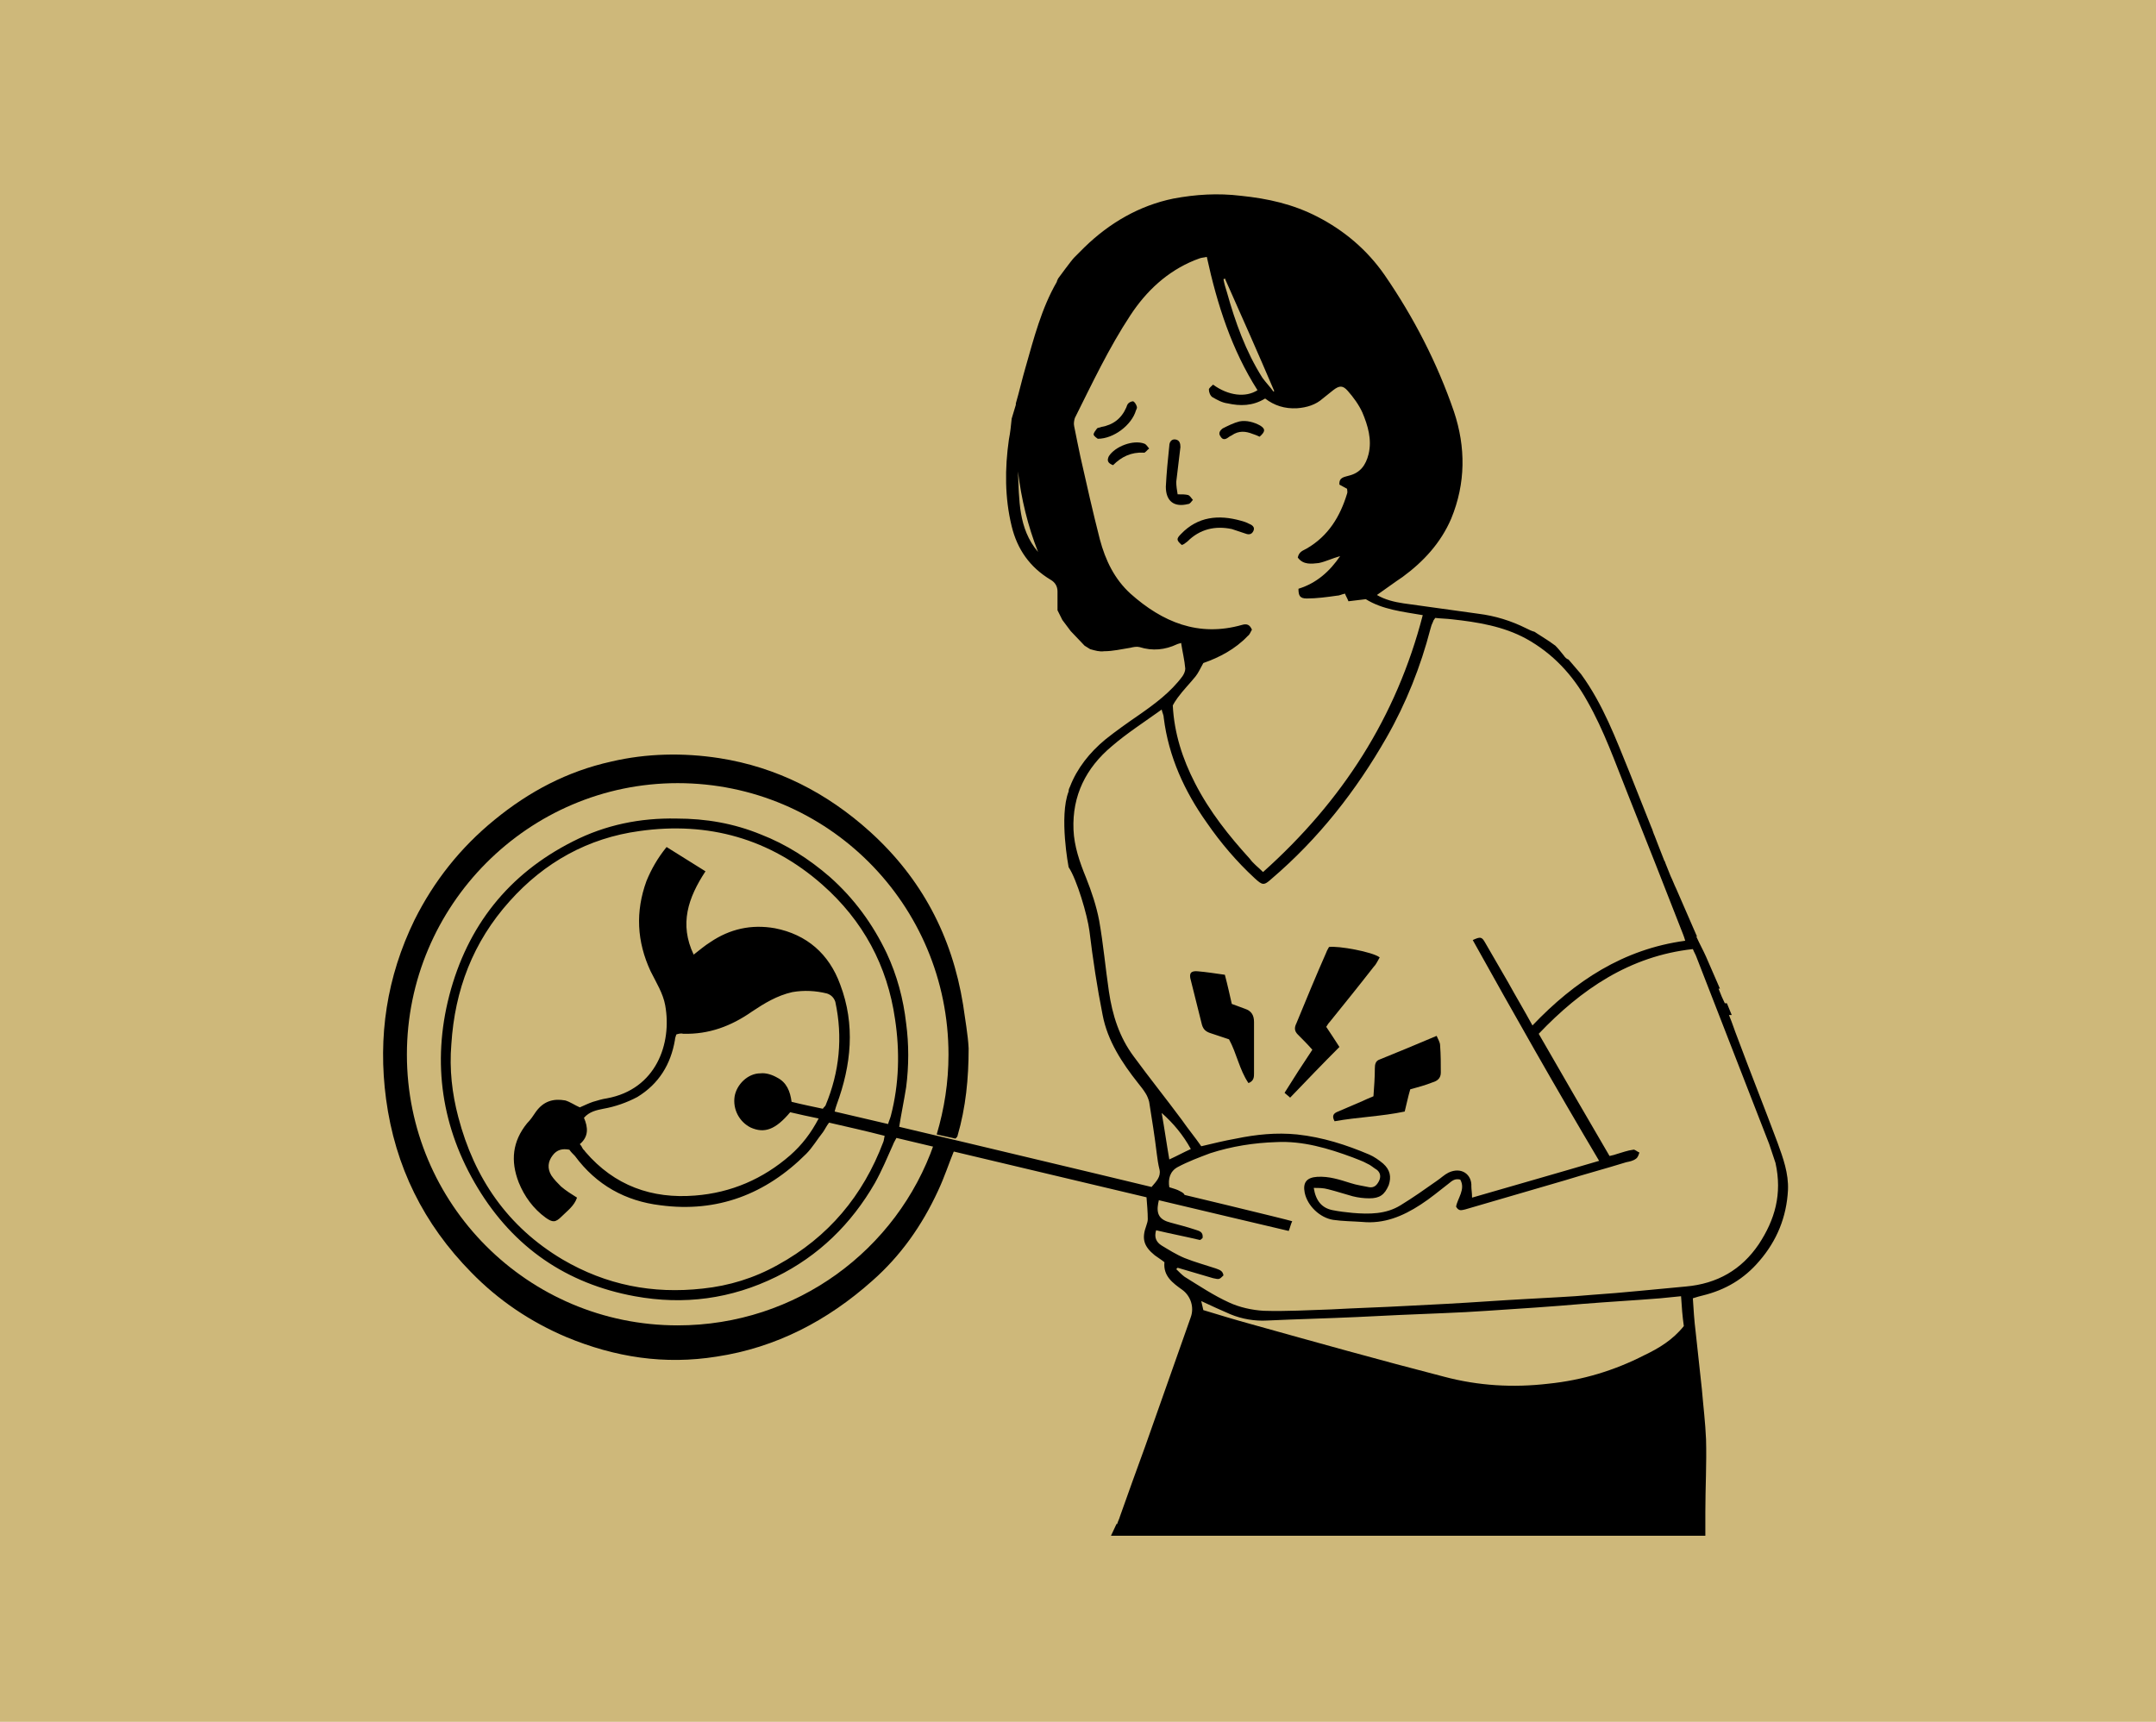 <?xml version="1.0" encoding="utf-8"?>
<!-- Generator: Adobe Illustrator 24.3.0, SVG Export Plug-In . SVG Version: 6.00 Build 0)  -->
<svg version="1.1" id="Layer_1" xmlns="http://www.w3.org/2000/svg" xmlns:xlink="http://www.w3.org/1999/xlink" x="0px" y="0px"
	 viewBox="0 0 310.5 248" style="enable-background:new 0 0 310.5 248;" xml:space="preserve">
<style type="text/css">
	.st0{fill:#CEB87A;}
</style>
<rect x="-2.7" y="-0.6" class="st0" width="316" height="249.6"/>
<g>
	<path d="M129.5,162.3c0.3-1.9,0.7-3.8,1-5.7c0.4-3.1,0.4-6.2,0-9.2c-0.4-3.5-1.3-6.9-2.8-10.1c-2-4.2-4.7-7.9-8.2-11
		c-3-2.6-6.3-4.7-9.9-6.1c-3.9-1.6-7.9-2.3-12.2-2.3c-5.2-0.1-10.2,0.9-14.9,3.3c-9.3,4.7-15.2,12.2-17.8,22.2
		c-2.5,9.7-1.1,19.1,4.1,27.7c5.2,8.6,12.8,13.8,22.6,15.6c7.1,1.3,13.9,0.4,20.4-2.8c6.1-3,10.8-7.6,14.2-13.5
		c1-1.8,1.8-3.7,2.6-5.5c0.1-0.3,0.3-0.6,0.5-1c1.7,0.4,54.7,13,56.5,13.4c0.2-0.5,0.3-1,0.5-1.4
		C184.2,175.3,131.3,162.7,129.5,162.3z M128.3,160.7c-0.1,0.4-0.3,0.8-0.4,1.2c-2.6-0.6-5.1-1.2-7.7-1.8c0.1-0.4,0.2-0.7,0.3-1
		c2.1-5.7,2.7-11.5,0.5-17.3c-1.6-4.4-4.8-7.2-9.4-8.1c-3.4-0.6-6.5,0.1-9.3,2c-0.8,0.5-1.5,1.1-2.4,1.8c-2.1-4.4-0.8-8.2,1.7-12
		c-1.9-1.2-3.7-2.3-5.6-3.5c-1.3,1.6-2.2,3.2-2.9,4.9c-1.6,4.4-1.4,8.7,0.6,13c0.8,1.6,1.8,3.2,2.1,4.9c1,5.5-1.3,12.1-8.4,13.4
		c-0.7,0.1-1.3,0.3-2,0.5c-0.6,0.2-1.2,0.5-1.9,0.8c-0.7-0.3-1.4-0.8-2.1-1c-1.7-0.3-3.1,0.1-4.2,1.6c-0.4,0.6-0.8,1.2-1.3,1.7
		c-2.1,2.6-2.4,5.4-1.2,8.5c0.8,2,2.1,3.8,3.9,5.1c1,0.7,1.4,0.7,2.3-0.2c0.8-0.8,1.8-1.5,2.2-2.7c-0.8-0.5-1.6-1-2.3-1.6
		c-0.5-0.5-1-1-1.4-1.6c-0.6-1-0.5-2,0.2-2.9c0.6-0.8,1.4-1,2.4-0.8c0.2,0.3,0.5,0.6,0.8,0.9c3.1,4.2,7.3,6.5,12.3,7.1
		c8.2,1.1,15.2-1.6,21-7.4c0.9-0.9,1.6-2.1,2.4-3.1c0.3-0.4,0.5-0.9,0.9-1.4c2.6,0.6,5.3,1.2,8,1.9c-0.1,0.4-0.1,0.7-0.2,0.9
		c-2.9,7.7-7.9,13.7-15.2,17.7c-3.4,1.9-7,3-10.8,3.4c-7.2,0.8-13.9-0.5-20.2-4.2c-7.9-4.7-12.7-11.7-15-20.5
		c-0.9-3.4-1.3-6.9-1-10.5c0.5-7.8,3.1-14.7,8.4-20.6c5-5.6,11.3-9.1,18.7-10.1c9.9-1.4,18.8,1.1,26.3,7.7
		c5.9,5.2,9.4,11.7,10.5,19.4C129.6,151.4,129.5,156.1,128.3,160.7z M108.1,162.4c2,0.9,3.6,0.3,5.7-2.2c1.3,0.3,2.6,0.6,4.1,0.9
		c-1.1,2.1-2.4,3.8-4.1,5.3c-3.9,3.4-8.5,5.4-13.7,5.8c-6.2,0.5-11.6-1.4-15.8-6.3c-0.1-0.2-0.3-0.3-0.4-0.5
		c-0.1-0.2-0.2-0.4-0.4-0.6c1.3-1.1,1.2-2.4,0.6-3.8c0.8-0.9,1.8-1.1,2.8-1.3c1.7-0.3,3.4-0.9,4.9-1.7c3.1-1.9,4.8-4.7,5.4-8.2
		c0-0.2,0.1-0.5,0.2-0.8c0.3-0.1,0.7-0.2,1-0.1c3.7,0.1,6.9-1.1,9.9-3.2c1.8-1.2,3.6-2.3,5.8-2.8c1.7-0.3,3.4-0.2,5,0.2
		c0.6,0.2,1,0.6,1.2,1.2c1.1,5.1,0.6,10.1-1.4,14.9c0,0.1-0.2,0.2-0.4,0.5c-1.4-0.3-2.9-0.6-4.5-1c-0.2-1.5-0.7-2.8-2.1-3.5
		c-0.7-0.4-1.6-0.7-2.4-0.6c-1.8,0-3.4,1.6-3.7,3.3C105.5,159.8,106.5,161.6,108.1,162.4z M256,164.6c-1.9-5.1-3.9-10.1-5.8-15.2
		c-0.4-1-0.7-2-1.2-3.2h0.4l-0.7-1.7h-0.3c-0.3-0.6-0.6-1.3-0.9-2.1h0.2l-2-4.6c-0.4-0.9-0.9-1.8-1.4-2.9c0,0,0.1,0,0.1,0l-3-6.9
		c-0.3-0.6-0.5-1.2-0.8-1.8c0,0,0,0,0,0l-0.8-2h0c0-0.1,0-0.1-0.1-0.2l-0.9-2.3l-0.5-1.3c-0.2-0.4-0.3-0.9-0.5-1.3h0l-3.1-7.8
		c-2-4.9-3.8-9.8-7-14.2l0,0l-1.8-2.1l0,0c-0.3-0.1-0.5-0.3-0.7-0.6c-0.4-0.5-0.8-1-1.2-1.4c-0.9-0.7-2.9-1.9-3-2c0,0,0,0,0,0
		c-0.4-0.1-0.8-0.3-1.2-0.5c-2.2-1.1-4.5-1.8-6.9-2.1c-3.6-0.5-7.2-1-10.8-1.5c-1.3-0.2-2.6-0.5-3.8-1.2c1.3-0.9,2.5-1.8,3.7-2.6
		c3-2.2,5.5-4.9,7-8.4c2.1-5.1,2.1-10.3,0.4-15.4c-2.4-7-5.8-13.6-10-19.7c-2.5-3.6-5.8-6.4-9.7-8.4c-3.5-1.8-7.1-2.6-11-3
		c-3.3-0.4-6.5-0.2-9.7,0.4c-4.9,1-9.2,3.5-12.8,7c-0.5,0.5-1,1-1.5,1.5c0,0,0,0,0,0c0,0,0,0,0,0c-0.4,0.4-2.3,3-2.3,3
		c-0.1,0.2-0.2,0.4-0.2,0.5c-2.2,3.8-3.3,8.1-4.5,12.3c-0.5,1.7-0.9,3.5-1.4,5.2v0l0,0c0,0.1,0,0.1,0,0.2c0,0,0,0,0,0l-0.6,2
		c-0.1,1-0.2,2-0.4,3c-0.6,4.2-0.6,8.4,0.4,12.5c0.8,3.3,2.6,5.9,5.6,7.7c0.7,0.4,1,1,1,1.7v2.7l0.7,1.4l1.2,1.6l2,2.1l0.8,0.5h0
		c0.7,0.2,1.4,0.4,2,0.3c1.3,0,2.5-0.3,3.8-0.5c0.4-0.1,0.9-0.2,1.3-0.1c1.9,0.6,3.7,0.4,5.4-0.4c0.2-0.1,0.4-0.1,0.6-0.2
		c0.2,1.3,0.5,2.5,0.6,3.7c0,0.4-0.2,0.8-0.4,1.1c-1.7,2.3-4,4-6.3,5.6c-1.6,1.1-3.3,2.3-4.8,3.5c-2.3,1.9-4.1,4.2-5.1,6.8
		c-0.1,0.2-0.2,0.4-0.2,0.7c-1.4,3.6,0,10.9,0,10.9c1.2,1.8,2.7,6.9,3,9.2c0.5,4.1,1.1,8.1,1.9,12.1c0.7,3.7,2.8,6.9,5.1,9.8
		c0.4,0.5,0.8,1,1.1,1.5c0.2,0.3,0.4,0.8,0.5,1.2c0.4,2.5,0.8,5,1.1,7.5c0.1,0.8,0.2,1.5,0.4,2.3c0.2,1-0.5,1.7-1.1,2.4c0,0,0,0,0,0
		l-0.8,1.3c0.1,1.3,0.2,2.4,0.2,3.4c0,0.3-0.1,0.6-0.2,0.9c-0.7,1.9-0.4,3,1.2,4.3c0.4,0.3,0.9,0.6,1.4,1c-0.2,2,1.2,3,2.6,4
		c1.2,0.9,1.7,2.5,1.2,3.9c-2.2,6.2-4.4,12.5-6.6,18.7c-1.2,3.3-2.4,6.6-3.6,10c-0.1,0.4-0.3,0.7-0.4,1.1h-0.1l-0.8,1.7h85.6v-2.4
		c0-0.4,0-0.7,0-1c0-3.5,0.2-7,0.1-10.5c-0.1-2.4-0.4-4.8-0.6-7.2c-0.3-2.8-0.6-5.6-0.9-8.3c-0.2-1.6-0.3-3.2-0.4-4.8
		c0.6-0.2,1-0.3,1.4-0.4c3.3-0.8,6-2.4,8.2-5c2.5-2.9,3.9-6.3,4.1-10.2C257.6,169,256.8,166.8,256,164.6z M146.6,67.9
		c0.5,4,1.4,7.8,2.9,11.6C146.6,76.1,146.8,71.9,146.6,67.9z M176.4,40.1c2.4,5.4,4.8,10.8,7.1,16.2c0,0,0,0.1-0.1,0.1
		c-0.5-0.7-1.1-1.3-1.6-2c-2.4-3.8-3.9-8-5.1-12.3c-0.2-0.6-0.4-1.3-0.5-1.9C176.3,40.2,176.3,40.2,176.4,40.1z M169.6,100.5
		c0.8-1.1,1.8-2.1,2.6-3.1c0.4-0.5,0.7-1.2,1.1-1.9c2.3-0.8,4.6-2,6.4-3.9c0.3-0.2,0.4-0.6,0.6-0.9c-0.3-0.7-0.7-0.9-1.4-0.7
		c-6.3,1.8-11.5-0.4-16.1-4.5c-2.3-2.1-3.6-4.8-4.4-7.8c-1-3.9-1.9-7.9-2.8-11.9c-0.3-1.4-0.6-2.9-0.9-4.4c-0.1-0.4,0-0.9,0.1-1.2
		c2.5-5,4.9-10.1,8-14.8c2.3-3.5,5.3-6.3,9.2-7.9c0.3-0.1,0.5-0.2,0.8-0.3c0.3-0.1,0.6-0.1,1-0.2c1.5,6.9,3.6,13.4,7.3,19.2
		c-1.7,1.1-4.2,0.8-6.4-0.8c-0.2,0.2-0.6,0.5-0.6,0.7c0,0.4,0.2,0.9,0.5,1.1c0.7,0.4,1.4,0.8,2.2,0.9c1.8,0.4,3.6,0.4,5.4-0.7
		c1.3,1,2.8,1.5,4.6,1.4c1.4-0.1,2.7-0.5,3.7-1.4c0.5-0.4,1-0.8,1.5-1.2c0.9-0.7,1.4-0.7,2.1,0.1c0.8,0.9,1.6,2,2.1,3.1
		c0.8,1.9,1.4,3.9,0.9,6c-0.4,1.6-1.2,2.7-2.8,3.1c-0.6,0.2-1.5,0.2-1.4,1.3c0.4,0.2,0.7,0.4,1.1,0.6c0,0.2,0.1,0.5,0,0.7
		c-1,3.3-2.7,6.1-5.8,7.9c-0.5,0.3-1.1,0.4-1.3,1.3c0.8,1.1,2,0.9,3,0.8c1-0.2,2-0.7,3.1-1c-1.5,2.2-3.4,3.9-6,4.7
		c0,1,0.2,1.4,1.2,1.4c1.4,0,2.9-0.2,4.3-0.4c0.4,0,0.7-0.2,1.2-0.3c0.1,0.3,0.3,0.6,0.5,1.1c0.8-0.1,1.6-0.2,2.5-0.3
		c2.4,1.5,5.3,1.8,8.2,2.3c-3.8,14.7-11.6,26.8-23,37c-0.7-0.7-1.4-1.2-1.9-1.9c-3-3.3-5.8-6.8-7.9-10.9c-1.8-3.5-3-7.2-3.2-11.2
		C169,101.4,169.3,100.9,169.6,100.5z M163.3,152.2c-2.1-2.8-3.1-6-3.6-9.4c-0.5-3.4-0.8-6.8-1.4-10.2c-0.4-2.1-1.1-4.2-1.9-6.2
		c-0.9-2.2-1.7-4.5-1.8-6.9c-0.2-4.9,1.8-8.9,5.5-12c2.2-1.9,4.7-3.5,7.2-5.3c0.1,0.5,0.3,0.8,0.3,1.2c0.7,5.6,3,10.6,6.2,15.1
		c2,2.9,4.3,5.6,6.9,8c1.1,1,1.3,1.1,2.4,0.1c6.8-5.8,12.2-12.7,16.6-20.4c2.8-4.9,4.9-10.2,6.3-15.6c0.1-0.4,0.2-0.7,0.4-1.1
		c0-0.1,0.1-0.2,0.3-0.5c0.8,0.1,1.6,0.1,2.4,0.2c3.7,0.4,7.4,1,10.7,2.8c3.8,2.1,6.7,5.2,8.8,9c2.4,4.2,4,8.8,5.8,13.3
		c2.7,6.8,5.4,13.6,8,20.3c0.1,0.3,0.2,0.5,0.3,0.9c-8.9,1.2-15.9,5.8-22,12.2c-1.2-2.2-2.4-4.2-3.5-6.2c-1.1-1.9-2.2-3.8-3.3-5.7
		c-0.5-0.9-0.7-0.9-1.8-0.4c5.9,10.6,11.9,21.2,18.2,31.8c-6.1,1.8-12.1,3.5-18.3,5.3c0-0.7-0.1-1.2-0.1-1.6c0.1-1.7-1.4-2.9-3.3-2
		c-0.6,0.3-1.1,0.8-1.7,1.2c-1.7,1.2-3.4,2.4-5.2,3.5c-2.1,1.3-4.5,1.3-6.9,1.1c-1-0.1-1.9-0.2-2.9-0.4c-1.5-0.3-2.4-1.3-2.7-3.2
		c0.7,0,1.4,0,2.1,0.2c1.2,0.3,2.4,0.7,3.5,1c0.8,0.2,1.6,0.3,2.4,0.3c1.5,0,2.2-0.5,2.8-1.9c0.4-1.2,0.2-2.2-0.8-3.1
		c-0.6-0.5-1.3-1-2-1.3c-3.3-1.4-6.7-2.5-10.4-2.9c-3-0.3-5.9,0-8.8,0.6c-1.7,0.3-3.3,0.7-5,1.1c-0.9-1.3-1.9-2.5-2.8-3.8
		C167.9,158.2,165.5,155.2,163.3,152.2z M171.5,165.5c-1.1,0.5-2,1-3.1,1.5c-0.4-2.3-0.7-4.5-1.1-6.7
		C169,161.8,170.4,163.5,171.5,165.5z M236.8,195.2c-4.3,2.2-8.9,3.6-13.8,4.1c-5.1,0.6-10.1,0.3-15-1c-9.3-2.4-18.6-5-27.9-7.6
		c-2.2-0.6-4.5-1.3-6.8-2c-0.1-0.5-0.2-0.8-0.3-1.3c1.5,0.7,2.8,1.3,4.2,1.9c1.7,0.7,3.5,1,5.3,0.9c4.3-0.2,8.6-0.3,12.9-0.5
		c2.1-0.1,4.1-0.2,6.2-0.3c4.2-0.2,8.4-0.3,12.6-0.6c4.6-0.3,9.2-0.6,13.8-1c3.7-0.3,7.4-0.5,11.1-0.8c1-0.1,1.9-0.2,3-0.3
		c0.1,1.6,0.2,2.9,0.4,4.3C240.9,193,238.9,194.2,236.8,195.2z M253.3,179.2c-2.5,3.7-6,5.7-10.5,6.1c-4.5,0.4-9,0.9-13.5,1.2
		c-3.2,0.3-6.3,0.4-9.5,0.6c-3.8,0.2-7.7,0.5-11.5,0.7c-1.9,0.1-3.9,0.2-5.8,0.3c-3.6,0.2-7.2,0.3-10.8,0.5
		c-3.2,0.1-6.4,0.3-9.7,0.2c-1.7-0.1-3.5-0.5-5-1.2c-2.2-1-4.3-2.4-6.4-3.7c-0.4-0.3-0.8-0.7-1.2-1.1c0.1-0.1,0.1-0.1,0.2-0.2
		c1.7,0.5,3.4,1,5.1,1.5c0.9,0.2,0.9,0.2,1.5-0.4c-0.1-0.7-0.6-0.8-1.1-1c-1.5-0.5-3-0.9-4.5-1.5c-1.2-0.5-2.3-1.2-3.3-1.8
		c-0.8-0.5-1.1-1.2-0.8-2.2c2.1,0.5,4.2,0.9,6.3,1.4c0.1,0,0.3-0.2,0.4-0.3c0.1-0.9-0.5-1-1.1-1.2c-1.2-0.4-2.4-0.7-3.5-1
		c-1.6-0.4-2.1-1.2-1.8-2.8c0.1-0.3,0.1-0.7,0.2-1.1c1.1,0.3,2.1,0.6,3.1,0.9c0.7-0.8,0.7-1.1-0.1-1.5c-0.5-0.3-1-0.4-1.6-0.6
		c-0.2-1.2,0.1-2.3,1.2-2.9c1.5-0.8,3.1-1.4,4.7-2c3.1-1,6.3-1.5,9.5-1.6c3.8-0.2,7.5,0.9,11,2.2c0.7,0.3,1.4,0.5,2.1,0.9
		c0.5,0.2,0.9,0.6,1.4,0.9c0.5,0.4,0.6,1,0.3,1.6c-0.3,0.6-0.7,1-1.4,0.9c-0.9-0.2-1.8-0.3-2.7-0.6c-1.6-0.5-3.1-1-4.8-0.9
		c-1.5,0.1-2.1,0.8-1.8,2.3c0.4,1.9,2.2,3.6,4.1,3.9c1.4,0.2,2.8,0.2,4.2,0.3c3.1,0.3,5.8-0.8,8.4-2.5c1.4-0.9,2.7-2,4-3
		c0.5-0.4,0.9-0.8,1.7-0.6c0.8,1.4-0.4,2.7-0.6,3.9c0.4,0.7,0.8,0.5,1.3,0.4c4.8-1.4,9.6-2.8,14.4-4.2c2.9-0.9,5.9-1.7,8.8-2.6
		c0.5-0.1,1-0.2,1.4-0.5c0.3-0.2,0.4-0.6,0.5-0.9c-0.3-0.1-0.7-0.5-0.9-0.4c-0.8,0.1-1.6,0.4-2.3,0.6c-0.3,0.1-0.6,0.2-1.1,0.3
		c-3.4-5.8-6.8-11.7-10.2-17.6c6.1-6.4,13.1-11.2,22.2-12.2c0.2,0.5,0.4,0.8,0.5,1.1c3.5,9,7,18,10.5,27c0.3,0.9,0.6,1.8,0.9,2.7
		C256.7,172,255.6,175.7,253.3,179.2z"/>
	<path d="M189,151.2c-0.7-0.8-1.4-1.5-2.1-2.2c-0.5-0.5-0.5-1-0.2-1.6c1.4-3.4,2.8-6.8,4.3-10.2c0.1-0.3,0.3-0.6,0.4-0.8
		c1.3-0.2,6.3,0.7,7.3,1.5c-0.3,0.5-0.5,1-0.9,1.4c-2.1,2.7-4.2,5.3-6.3,7.9c-0.2,0.2-0.3,0.4-0.5,0.7c0.6,0.9,1.2,1.8,1.9,2.9
		c-2.4,2.4-4.7,4.8-7.1,7.3c-0.3-0.3-0.5-0.4-0.8-0.7C186.3,155.3,187.6,153.3,189,151.2z"/>
	<path d="M197.8,157.9c0.1-1.4,0.2-2.7,0.2-4c0-0.6,0.1-1.1,0.7-1.3c2.7-1.1,5.4-2.2,8.2-3.4c0.2,0.5,0.5,0.9,0.5,1.4
		c0.1,1.3,0.1,2.6,0.1,3.9c0,0.8-0.5,1.2-1.2,1.4c-1,0.4-2.1,0.7-3.2,1c-0.3,1-0.5,2-0.8,3.2c-3.3,0.7-6.8,0.8-10.1,1.4
		c-0.5-0.9,0-1.2,0.5-1.4c1.2-0.5,2.3-1,3.5-1.5C196.6,158.4,197.1,158.2,197.8,157.9z"/>
	<path d="M176.4,140.4c0.4,1.5,0.7,2.9,1,4.2c0.6,0.2,1.3,0.5,1.9,0.7c0.9,0.3,1.3,0.9,1.3,1.9c0,2.5,0,4.9,0,7.4
		c0,0.5,0,1.1-0.8,1.4c-1.3-1.9-1.7-4.3-2.8-6.3c-0.9-0.3-1.8-0.6-2.7-0.9c-0.6-0.2-1-0.5-1.2-1.2c-0.5-2.1-1.1-4.3-1.6-6.4
		c-0.3-1,0-1.4,1-1.3C173.7,140,175,140.2,176.4,140.4z"/>
	<path d="M170.2,78.5c-0.8-0.7-0.8-0.9-0.1-1.6c2.4-2.5,5.4-2.8,8.6-1.9c0.4,0.1,0.7,0.2,1.1,0.4c0.5,0.2,1,0.5,0.7,1.1
		c-0.3,0.6-0.8,0.5-1.3,0.3c-0.6-0.2-1.2-0.4-1.8-0.6c-2.4-0.5-4.6,0-6.4,1.8c-0.1,0.1-0.3,0.2-0.4,0.3
		C170.5,78.4,170.4,78.4,170.2,78.5z"/>
	<path d="M169.6,71.2c0.7,0,1.1,0,1.5,0.1c0.3,0.1,0.5,0.5,0.7,0.7c-0.2,0.2-0.4,0.6-0.7,0.6c-2,0.5-3.2-0.4-3.2-2.5
		c0.1-2,0.3-4,0.5-5.9c0-0.5,0.3-1,0.9-0.9c0.6,0.1,0.7,0.6,0.7,1.1c-0.2,1.7-0.4,3.4-0.6,5C169.4,70,169.5,70.6,169.6,71.2z"/>
	<path d="M158.1,63.2c-0.1-0.1-0.5-0.3-0.6-0.6c0-0.3,0.3-0.6,0.5-0.9c0.1-0.1,0.4-0.1,0.6-0.2c1.7-0.3,2.9-1.2,3.6-2.8
		c0.1-0.2,0.1-0.4,0.3-0.6c0.2-0.2,0.5-0.3,0.7-0.3c0.2,0.1,0.4,0.4,0.5,0.7c0.1,0.2,0,0.4-0.1,0.6C163,61.2,160.4,63.2,158.1,63.2z
		"/>
	<path d="M181.4,62.9c-0.4-0.2-0.7-0.3-1-0.4c-1-0.4-2-0.5-3,0.2c-0.2,0.1-0.4,0.2-0.5,0.3c-0.4,0.3-0.8,0.4-1.1-0.1
		c-0.4-0.5-0.1-0.9,0.3-1.2c0.8-0.4,1.6-0.8,2.4-1c1-0.2,2.1,0.1,3,0.6C182.3,61.8,182.2,62.2,181.4,62.9z"/>
	<path d="M160.3,67c-0.8-0.3-0.9-0.7-0.6-1.3c0.9-1.4,3.5-2.4,5.1-1.8c0.3,0.1,0.5,0.5,0.7,0.7c-0.3,0.2-0.6,0.7-0.8,0.6
		C162.9,65.1,161.5,65.8,160.3,67z"/>
	<path d="M138.7,144.7c-1.6-9.9-6-18.2-13.4-24.9c-6.2-5.6-13.4-9.3-21.7-10.6c-5.2-0.8-10.5-0.7-15.6,0.5
		c-6.3,1.4-11.8,4.3-16.8,8.4c-4.9,4-8.7,8.8-11.5,14.4c-4,8.2-5.3,16.8-4.1,25.8c1.3,9.7,5.4,18,12.3,25c3.9,4,8.5,7.1,13.7,9.3
		c7,2.9,14.1,4,21.6,2.8c8.6-1.3,16-5.2,22.4-10.9c4.1-3.6,7.2-8,9.5-13c0.9-1.9,1.5-3.8,2.4-6c-1-0.2-2-0.5-3-0.7
		c-5.3,15.2-19.8,26.1-36.9,26.1c-21.6,0-39-17.5-39-39s17.5-39.1,39-39.1c21.6,0,39,17.5,39,39.1c0,4-0.6,7.8-1.7,11.5
		c0.9,0.2,1.8,0.4,2.7,0.6c0.2-0.2,0.3-0.3,0.3-0.4c1.2-4.1,1.6-8.3,1.6-12.6C139.4,149,139,146.9,138.7,144.7z M154,113.8
		c0.1-0.2,0.2-0.5,0.2-0.7C154.2,113.3,154.1,113.5,154,113.8z"/>
</g>
</svg>
